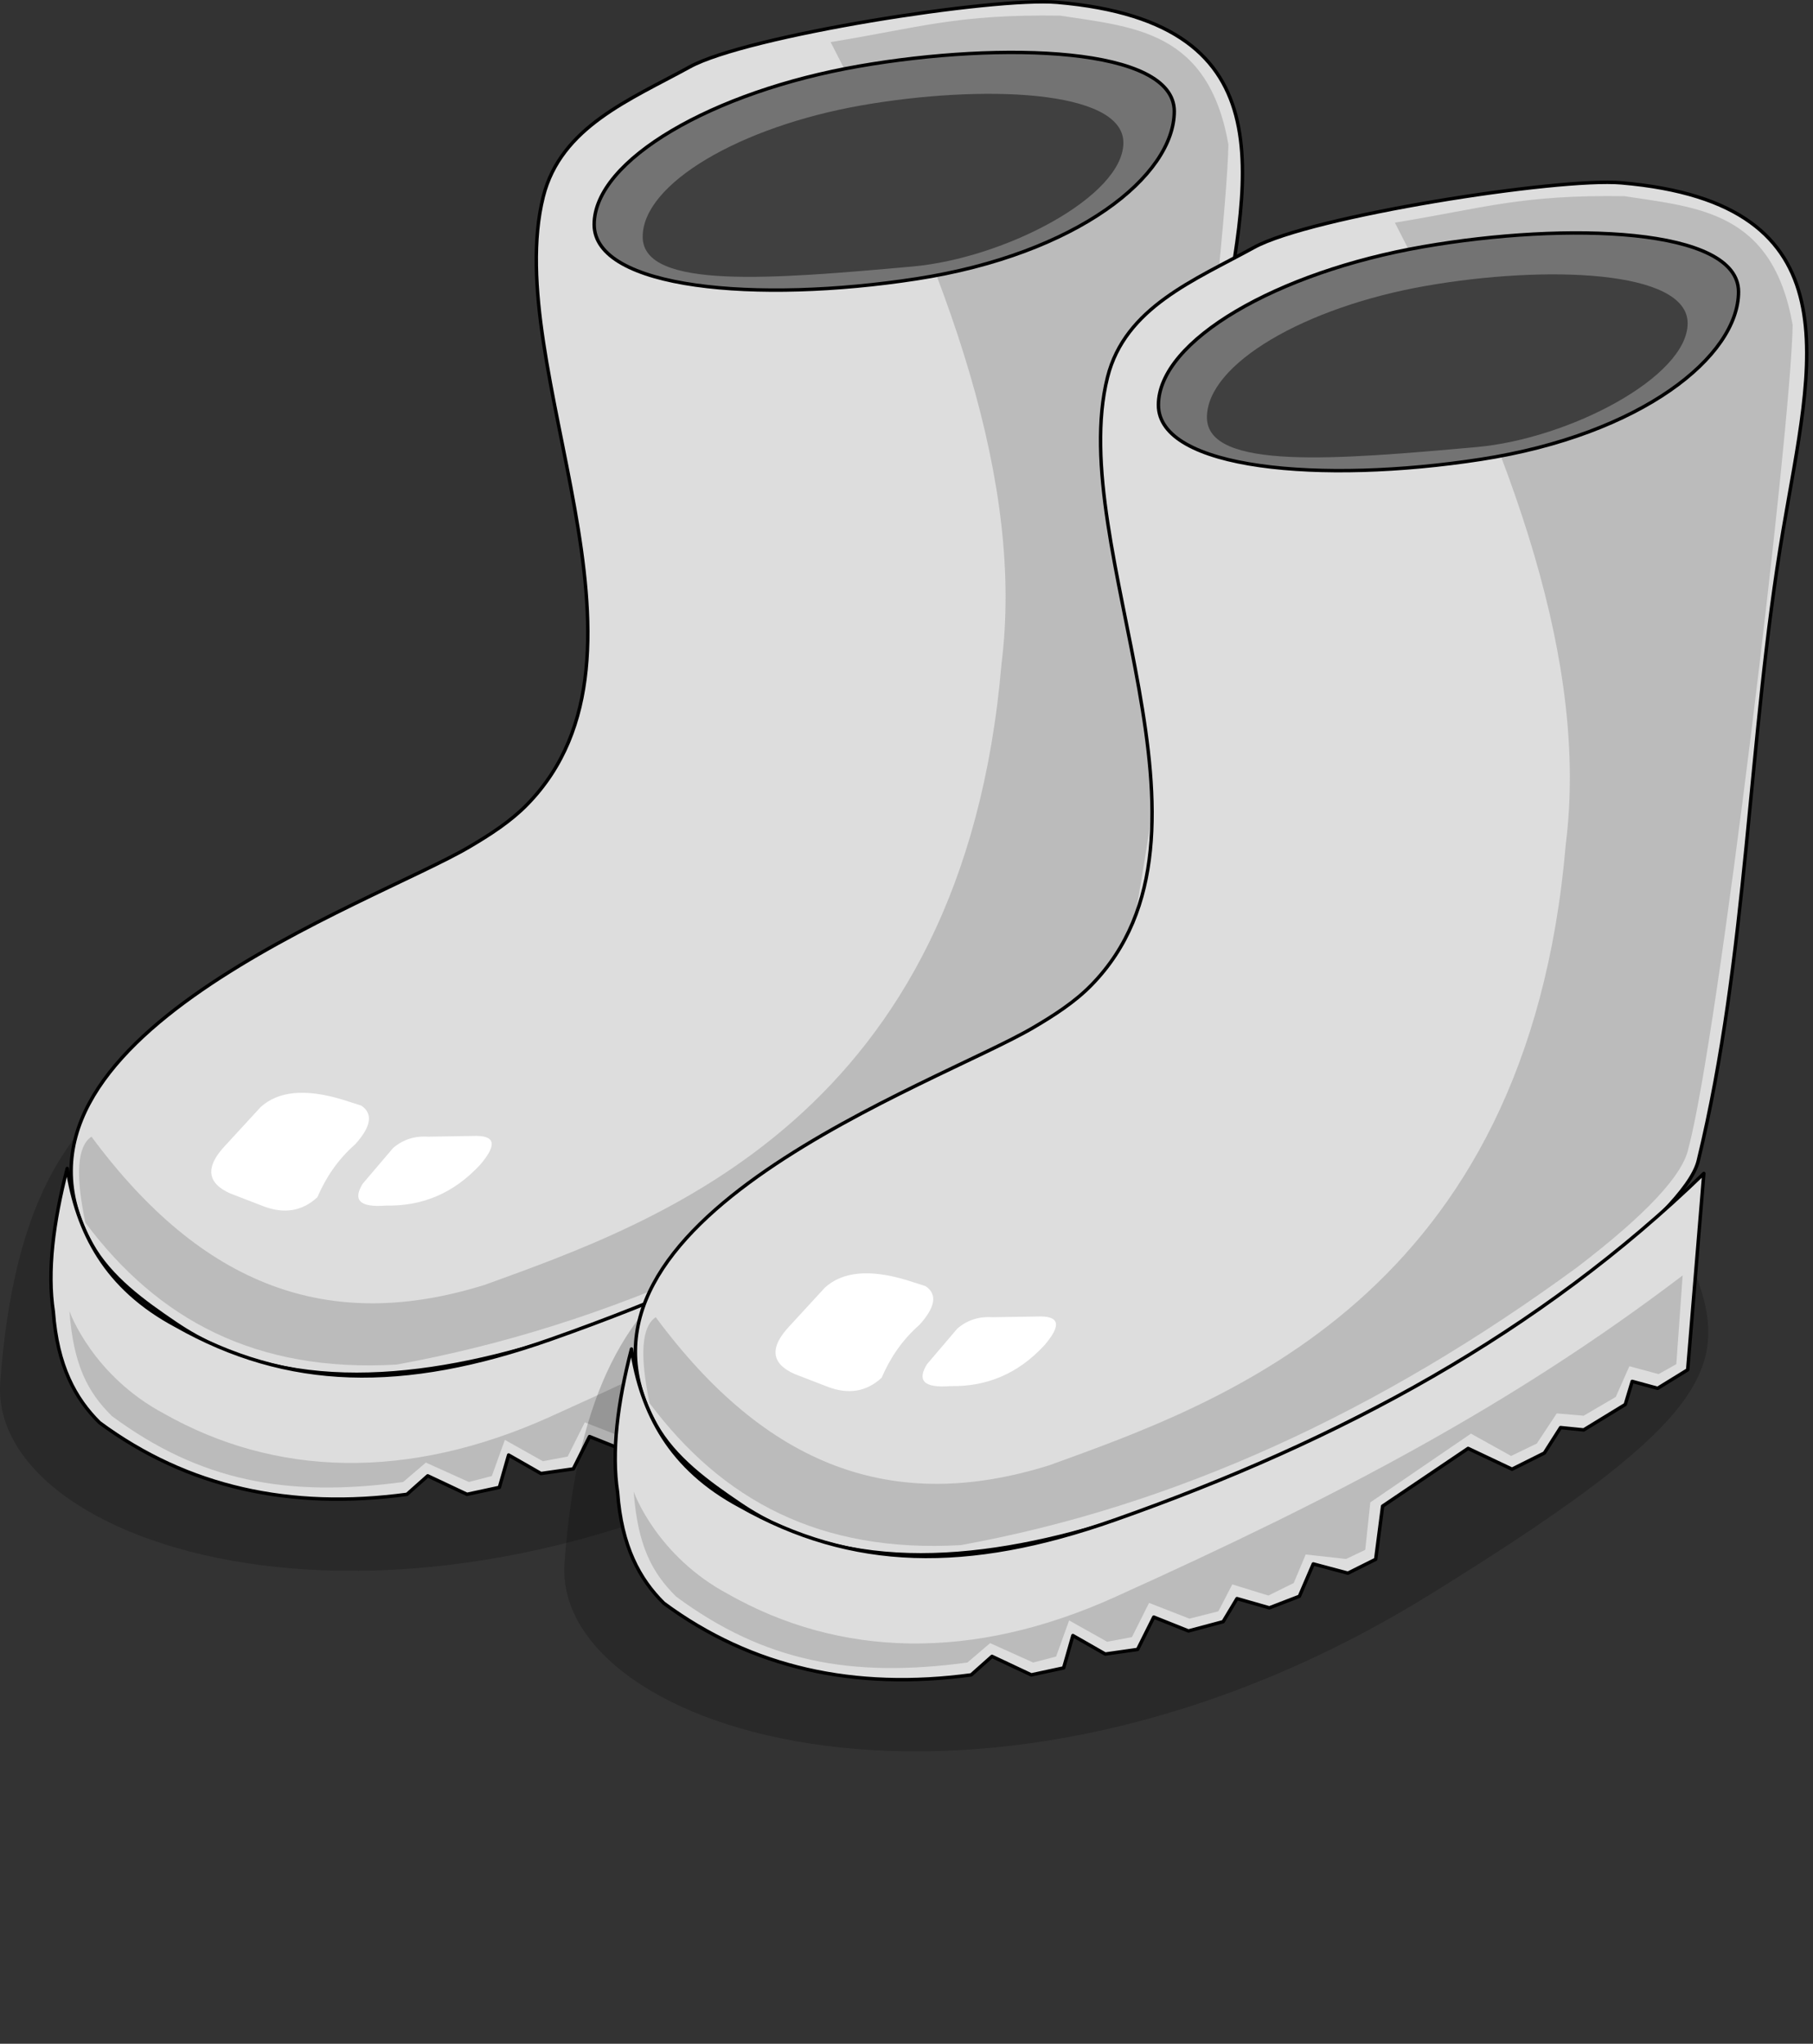 <svg width="353" height="398" viewBox="0 0 353 398" fill="none" xmlns="http://www.w3.org/2000/svg">
<rect x="0" y="0" width="353" height="398" fill="#333333" stroke="none"/>
<path fill-rule="evenodd" clip-rule="evenodd" d="M88.385 181.433C156.538 146.97 205.72 180.345 216.27 203.594C227.689 228.779 230.531 237.066 168.366 275.475C82.254 328.683 -2.432 302.625 0.053 269.136C5.088 201.347 39.885 205.96 88.385 181.433Z" fill="black" fill-opacity="0.2"/>
<path fill-rule="evenodd" clip-rule="evenodd" d="M134.298 13.027C145.349 6.949 193.438 -0.611 205.815 0.449C251.918 4.407 242.786 35.774 237.338 67.942C230.43 108.722 230.542 150.725 220.788 190.92C218.156 201.756 184.15 225.237 177.198 228.891C143.748 246.472 75.944 286.022 34.2 257.716C27.982 253.506 21.444 248.821 17.805 242.247C-4.312 202.393 72.764 175.918 91.405 164.904C95.393 162.554 99.366 160.005 102.605 156.699C131.459 127.251 97.453 71.596 105.77 38.324C109.186 24.663 122.78 19.371 134.298 13.027Z" fill="#DDDDDD" stroke="black" stroke-width="0.667" stroke-miterlimit="1.5" stroke-linecap="round" stroke-linejoin="round"/>
<path fill-rule="evenodd" clip-rule="evenodd" d="M161.729 8.201C185.299 53.985 199.36 94.476 195.002 129.245C187.501 217.387 128.183 237.948 94.452 250.185C64.078 259.702 39.433 250.57 17.812 221.353C15.04 223.191 14.662 228.75 16.619 238.096C30.739 256.959 49.728 267.314 77.212 265.735C118.674 258.197 158.542 239.971 197.262 211.591C210.552 201.422 217.897 193.632 218.898 188.377C224.553 167.572 238.865 48.426 239.176 28.139C235.285 5.963 220.802 5.274 206.416 3.043C186.181 2.754 179.207 5.34 161.729 8.201Z" fill="#BBBBBB"/>
<path fill-rule="evenodd" clip-rule="evenodd" d="M66.657 214.127C59.305 211.91 54.094 212.533 50.737 215.602L43.955 222.976C39.834 227.305 40.316 230.403 44.837 232.412L51.322 234.917C55.325 236.429 58.823 235.888 61.795 233.146C63.426 229.351 65.731 225.845 69.17 222.828C72.15 219.515 72.772 216.943 70.349 215.305L66.657 214.127Z" fill="white"/>
<path fill-rule="evenodd" clip-rule="evenodd" d="M76.537 223.562L70.637 230.492C68.74 233.539 69.763 235.206 75.211 234.769C82.111 234.902 88.27 232.471 93.496 226.808C96.379 223.436 96.838 221.227 92.762 221.205L83.467 221.353C80.918 221.175 78.576 221.806 76.537 223.562Z" fill="white"/>
<path fill-rule="evenodd" clip-rule="evenodd" d="M167.207 12.894C195.224 8.017 228.637 9.129 228.637 21.669C228.637 34.21 209.773 49.464 178.458 54.297C147.365 59.1 115.687 56.261 115.687 43.72C115.687 31.179 138.775 17.845 167.207 12.894Z" fill="#737373" stroke="black" stroke-width="0.667" stroke-miterlimit="1.5" stroke-linecap="round" stroke-linejoin="round"/>
<path fill-rule="evenodd" clip-rule="evenodd" d="M167.825 20.504C191.042 16.452 218.729 17.375 218.729 27.794C218.729 38.213 195.703 50.288 177.609 51.907C150.689 54.309 125.133 56.532 125.133 46.113C125.133 35.694 144.265 24.617 167.825 20.504Z" fill="#404040"/>
<path fill-rule="evenodd" clip-rule="evenodd" d="M13.084 227.549C10.349 238.133 9.193 247.613 10.386 255.447C11.149 265.994 14.685 272.398 19.384 277.046C36.528 289.72 56.584 294.056 79.235 291.002L83.282 287.4L90.931 291.002L97.231 289.646L99.032 283.346L105.332 286.948L111.633 286.051L114.783 279.751L121.535 282.449L128.287 280.648L130.985 276.149L137.285 277.95L143.133 275.697L145.839 269.397L152.583 271.198L157.987 268.5L159.336 258.145L175.983 246.901L184.536 250.948L190.836 247.798L193.986 242.847L198.485 243.299L206.587 238.348L207.936 233.849L212.887 235.198L218.735 231.596L221.885 193.351C189.917 224.362 151.294 245.315 107.134 260.851C78.435 270.946 55.977 270.471 34.237 258.145C20.533 250.83 14.989 239.979 13.084 227.549Z" fill="#DDDDDD" stroke="black" stroke-width="0.667" stroke-miterlimit="1.5" stroke-linecap="round" stroke-linejoin="round"/>
<path fill-rule="evenodd" clip-rule="evenodd" d="M31.873 275.252C18.168 267.937 13.61 255.722 13.514 255.263C14.284 265.817 17.079 271.109 21.778 275.756C38.922 288.431 55.85 291.662 78.494 288.601L82.919 284.821L91.302 288.601L95.764 287.438L98.298 280.396L105.703 284.554L110.528 283.65L113.863 276.987L121.72 280.055L127.361 278.625L130.066 273.385L137.1 275.556L142.029 273.118L144.363 267.559L152.22 268.433L155.956 266.655L156.941 257.412L176.539 244.026L184.351 248.37L189.361 245.953L193.245 240.083L198.485 240.535L204.741 236.874L207.379 230.9L213.072 232.434L216.526 230.492L217.756 213.215C184.632 238.423 150.486 256.33 107.133 275.89C79.406 288.401 53.612 287.578 31.873 275.252Z" fill="#BBBBBB"/>
<path fill-rule="evenodd" clip-rule="evenodd" d="M198.249 216.591C266.402 182.127 315.584 215.502 326.134 238.752C337.553 263.936 340.395 272.224 278.231 310.632C192.118 363.84 107.433 337.783 109.918 304.294C114.953 236.504 149.749 241.118 198.249 216.591Z" fill="black" fill-opacity="0.2"/>
<path fill-rule="evenodd" clip-rule="evenodd" d="M244.162 48.184C255.213 42.106 303.302 34.546 315.68 35.606C361.782 39.564 352.65 70.931 347.203 103.099C340.295 143.879 340.406 185.882 330.652 226.077C328.021 236.913 294.015 260.394 287.062 264.048C253.612 281.629 185.808 321.179 144.064 292.873C137.846 288.663 131.309 283.979 127.669 277.404C105.552 237.551 182.629 211.075 201.27 200.061C205.257 197.712 209.23 195.162 212.469 191.856C241.323 162.409 207.318 106.753 215.634 73.481C219.051 59.821 232.644 54.529 244.162 48.184Z" fill="#DDDDDD" stroke="black" stroke-width="0.667" stroke-miterlimit="1.5" stroke-linecap="round" stroke-linejoin="round"/>
<path fill-rule="evenodd" clip-rule="evenodd" d="M271.594 43.359C295.164 89.142 309.224 129.633 304.866 164.402C297.365 252.544 238.047 273.105 204.316 285.342C173.942 294.859 149.297 285.728 127.677 256.51C124.905 258.348 124.527 263.907 126.483 273.253C140.603 292.117 159.592 302.471 187.076 300.892C228.538 293.354 268.407 275.129 307.126 246.748C320.416 236.579 327.761 228.789 328.762 223.534C334.417 202.729 348.729 83.583 349.041 63.297C345.149 41.12 330.667 40.431 316.28 38.2C296.046 37.911 289.071 40.498 271.594 43.359Z" fill="#BBBBBB"/>
<path fill-rule="evenodd" clip-rule="evenodd" d="M176.522 249.283C169.169 247.067 163.959 247.689 160.601 250.758L153.819 258.133C149.698 262.461 150.18 265.559 154.701 267.568L161.186 270.073C165.189 271.585 168.687 271.044 171.659 268.302C173.29 264.507 175.595 261.001 179.034 257.984C182.014 254.671 182.637 252.099 180.213 250.461L176.522 249.283Z" fill="white"/>
<path fill-rule="evenodd" clip-rule="evenodd" d="M186.402 258.718L180.502 265.648C178.604 268.695 179.627 270.362 185.075 269.925C191.975 270.059 198.135 267.627 203.36 261.965C206.243 258.592 206.703 256.384 202.626 256.361L193.332 256.51C190.782 256.332 188.44 256.962 186.402 258.718Z" fill="white"/>
<path fill-rule="evenodd" clip-rule="evenodd" d="M277.071 48.05C305.088 43.173 338.501 44.285 338.501 56.826C338.501 69.367 319.637 84.62 288.322 89.453C257.229 94.256 225.551 91.417 225.551 78.876C225.551 66.335 248.639 53.001 277.071 48.05Z" fill="#737373" stroke="black" stroke-width="0.667" stroke-miterlimit="1.5" stroke-linecap="round" stroke-linejoin="round"/>
<path fill-rule="evenodd" clip-rule="evenodd" d="M277.689 55.661C300.906 51.609 328.593 52.533 328.593 62.951C328.593 73.37 305.567 85.445 287.473 87.065C260.553 89.466 234.997 91.689 234.997 81.27C234.997 70.852 254.129 59.774 277.689 55.661Z" fill="#404040"/>
<path fill-rule="evenodd" clip-rule="evenodd" d="M122.948 262.706C120.213 273.29 119.057 282.77 120.25 290.605C121.014 301.152 124.549 307.556 129.248 312.203C146.392 324.877 166.449 329.213 189.099 326.16L193.146 322.557L200.795 326.16L207.096 324.803L208.897 318.503L215.197 322.105L221.497 321.208L224.647 314.908L231.399 317.606L238.151 315.805L240.849 311.306L247.149 313.107L252.997 310.854L255.703 304.554L262.448 306.355L267.851 303.657L269.2 293.303L285.847 282.059L294.4 286.106L300.701 282.956L303.851 278.004L308.35 278.457L316.451 273.505L317.8 269.006L322.751 270.355L328.599 266.753L331.749 228.508C299.781 259.519 261.158 280.473 216.998 296.008C188.299 306.103 165.841 305.629 144.102 293.303C130.397 285.987 124.853 275.136 122.948 262.706Z" fill="#DDDDDD" stroke="black" stroke-width="0.667" stroke-miterlimit="1.5" stroke-linecap="round" stroke-linejoin="round"/>
<path fill-rule="evenodd" clip-rule="evenodd" d="M141.737 310.41C128.033 303.094 123.474 290.879 123.378 290.42C124.149 300.974 126.943 306.266 131.642 310.914C148.786 323.588 165.715 326.82 188.358 323.758L192.783 319.978L201.166 323.758L205.628 322.595L208.163 315.554L215.567 319.712L220.392 318.807L223.728 312.144L231.584 315.213L237.225 313.782L239.93 308.542L246.964 310.714L251.893 308.275L254.228 302.716L262.084 303.591L265.82 301.812L266.806 292.569L286.403 279.183L294.215 283.527L299.225 281.11L303.109 275.24L308.349 275.692L314.605 272.031L317.244 266.057L322.936 267.591L326.39 265.649L327.62 248.372C294.497 273.58 260.35 291.487 216.998 311.047C189.27 323.558 163.476 322.736 141.737 310.41Z" fill="#BBBBBB"/>
</svg>
